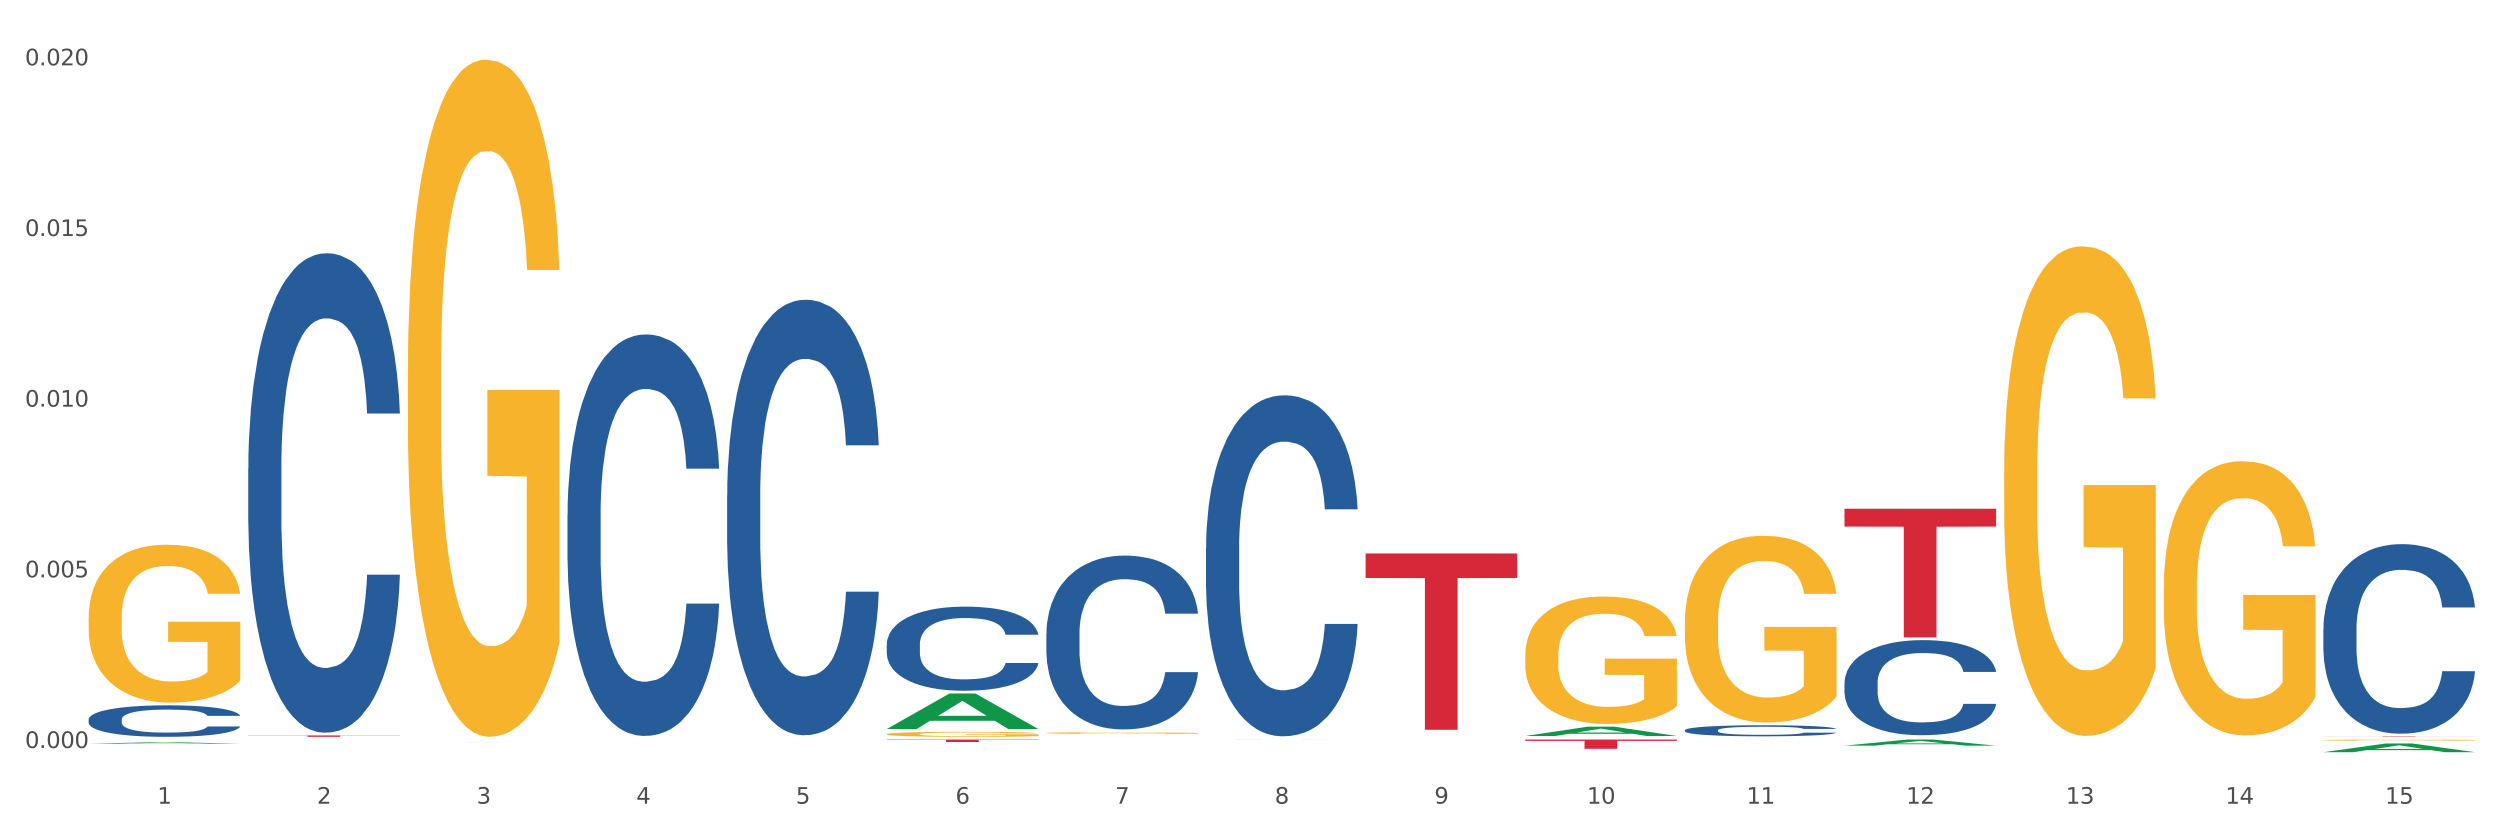 <?xml version="1.0" encoding="utf-8" standalone="no"?>
<!DOCTYPE svg PUBLIC "-//W3C//DTD SVG 1.1//EN"
  "http://www.w3.org/Graphics/SVG/1.1/DTD/svg11.dtd">
<svg xmlns:xlink="http://www.w3.org/1999/xlink" width="1080pt" height="360pt" viewBox="0 0 1080 360" xmlns="http://www.w3.org/2000/svg" version="1.1">
 <rect x="0" y="0" width="1080" height="360" fill="#333333" stroke="none"/>
 <defs>
  <style type="text/css">*{stroke-linejoin: round; stroke-linecap: butt}</style>
 </defs>
 <g id="figure_1">
  <g id="patch_1">
   <path d="M 0 360 
L 1080 360 
L 1080 0 
L 0 0 
z
" style="fill: #ffffff; stroke: #ffffff; stroke-linejoin: miter"/>
  </g>
  <g id="axes_1">
   <g id="matplotlib.axis_1">
    <g id="xtick_1">
     <g id="text_1">
      <!-- 1 -->
      <g style="fill: #4d4d4d" transform="translate(67.984 347.204) scale(0.096 -0.096)">
       <defs>
        <path id="DejaVuSans-31" d="M 794 531 
L 1825 531 
L 1825 4091 
L 703 3866 
L 703 4441 
L 1819 4666 
L 2450 4666 
L 2450 531 
L 3481 531 
L 3481 0 
L 794 0 
L 794 531 
z
" transform="scale(0.016)"/>
       </defs>
       <use xlink:href="#DejaVuSans-31"/>
      </g>
     </g>
    </g>
    <g id="xtick_2">
     <g id="text_2">
      <!-- 2 -->
      <g style="fill: #4d4d4d" transform="translate(136.942 347.204) scale(0.096 -0.096)">
       <defs>
        <path id="DejaVuSans-32" d="M 1228 531 
L 3431 531 
L 3431 0 
L 469 0 
L 469 531 
Q 828 903 1448 1529 
Q 2069 2156 2228 2338 
Q 2531 2678 2651 2914 
Q 2772 3150 2772 3378 
Q 2772 3750 2511 3984 
Q 2250 4219 1831 4219 
Q 1534 4219 1204 4116 
Q 875 4013 500 3803 
L 500 4441 
Q 881 4594 1212 4672 
Q 1544 4750 1819 4750 
Q 2544 4750 2975 4387 
Q 3406 4025 3406 3419 
Q 3406 3131 3298 2873 
Q 3191 2616 2906 2266 
Q 2828 2175 2409 1742 
Q 1991 1309 1228 531 
z
" transform="scale(0.016)"/>
       </defs>
       <use xlink:href="#DejaVuSans-32"/>
      </g>
     </g>
    </g>
    <g id="xtick_3">
     <g id="text_3">
      <!-- 3 -->
      <g style="fill: #4d4d4d" transform="translate(205.899 347.204) scale(0.096 -0.096)">
       <defs>
        <path id="DejaVuSans-33" d="M 2597 2516 
Q 3050 2419 3304 2112 
Q 3559 1806 3559 1356 
Q 3559 666 3084 287 
Q 2609 -91 1734 -91 
Q 1441 -91 1130 -33 
Q 819 25 488 141 
L 488 750 
Q 750 597 1062 519 
Q 1375 441 1716 441 
Q 2309 441 2620 675 
Q 2931 909 2931 1356 
Q 2931 1769 2642 2001 
Q 2353 2234 1838 2234 
L 1294 2234 
L 1294 2753 
L 1863 2753 
Q 2328 2753 2575 2939 
Q 2822 3125 2822 3475 
Q 2822 3834 2567 4026 
Q 2313 4219 1838 4219 
Q 1578 4219 1281 4162 
Q 984 4106 628 3988 
L 628 4550 
Q 988 4650 1302 4700 
Q 1616 4750 1894 4750 
Q 2613 4750 3031 4423 
Q 3450 4097 3450 3541 
Q 3450 3153 3228 2886 
Q 3006 2619 2597 2516 
z
" transform="scale(0.016)"/>
       </defs>
       <use xlink:href="#DejaVuSans-33"/>
      </g>
     </g>
    </g>
    <g id="xtick_4">
     <g id="text_4">
      <!-- 4 -->
      <g style="fill: #4d4d4d" transform="translate(274.857 347.204) scale(0.096 -0.096)">
       <defs>
        <path id="DejaVuSans-34" d="M 2419 4116 
L 825 1625 
L 2419 1625 
L 2419 4116 
z
M 2253 4666 
L 3047 4666 
L 3047 1625 
L 3713 1625 
L 3713 1100 
L 3047 1100 
L 3047 0 
L 2419 0 
L 2419 1100 
L 313 1100 
L 313 1709 
L 2253 4666 
z
" transform="scale(0.016)"/>
       </defs>
       <use xlink:href="#DejaVuSans-34"/>
      </g>
     </g>
    </g>
    <g id="xtick_5">
     <g id="text_5">
      <!-- 5 -->
      <g style="fill: #4d4d4d" transform="translate(343.815 347.204) scale(0.096 -0.096)">
       <defs>
        <path id="DejaVuSans-35" d="M 691 4666 
L 3169 4666 
L 3169 4134 
L 1269 4134 
L 1269 2991 
Q 1406 3038 1543 3061 
Q 1681 3084 1819 3084 
Q 2600 3084 3056 2656 
Q 3513 2228 3513 1497 
Q 3513 744 3044 326 
Q 2575 -91 1722 -91 
Q 1428 -91 1123 -41 
Q 819 9 494 109 
L 494 744 
Q 775 591 1075 516 
Q 1375 441 1709 441 
Q 2250 441 2565 725 
Q 2881 1009 2881 1497 
Q 2881 1984 2565 2268 
Q 2250 2553 1709 2553 
Q 1456 2553 1204 2497 
Q 953 2441 691 2322 
L 691 4666 
z
" transform="scale(0.016)"/>
       </defs>
       <use xlink:href="#DejaVuSans-35"/>
      </g>
     </g>
    </g>
    <g id="xtick_6">
     <g id="text_6">
      <!-- 6 -->
      <g style="fill: #4d4d4d" transform="translate(412.772 347.204) scale(0.096 -0.096)">
       <defs>
        <path id="DejaVuSans-36" d="M 2113 2584 
Q 1688 2584 1439 2293 
Q 1191 2003 1191 1497 
Q 1191 994 1439 701 
Q 1688 409 2113 409 
Q 2538 409 2786 701 
Q 3034 994 3034 1497 
Q 3034 2003 2786 2293 
Q 2538 2584 2113 2584 
z
M 3366 4563 
L 3366 3988 
Q 3128 4100 2886 4159 
Q 2644 4219 2406 4219 
Q 1781 4219 1451 3797 
Q 1122 3375 1075 2522 
Q 1259 2794 1537 2939 
Q 1816 3084 2150 3084 
Q 2853 3084 3261 2657 
Q 3669 2231 3669 1497 
Q 3669 778 3244 343 
Q 2819 -91 2113 -91 
Q 1303 -91 875 529 
Q 447 1150 447 2328 
Q 447 3434 972 4092 
Q 1497 4750 2381 4750 
Q 2619 4750 2861 4703 
Q 3103 4656 3366 4563 
z
" transform="scale(0.016)"/>
       </defs>
       <use xlink:href="#DejaVuSans-36"/>
      </g>
     </g>
    </g>
    <g id="xtick_7">
     <g id="text_7">
      <!-- 7 -->
      <g style="fill: #4d4d4d" transform="translate(481.73 347.204) scale(0.096 -0.096)">
       <defs>
        <path id="DejaVuSans-37" d="M 525 4666 
L 3525 4666 
L 3525 4397 
L 1831 0 
L 1172 0 
L 2766 4134 
L 525 4134 
L 525 4666 
z
" transform="scale(0.016)"/>
       </defs>
       <use xlink:href="#DejaVuSans-37"/>
      </g>
     </g>
    </g>
    <g id="xtick_8">
     <g id="text_8">
      <!-- 8 -->
      <g style="fill: #4d4d4d" transform="translate(550.688 347.204) scale(0.096 -0.096)">
       <defs>
        <path id="DejaVuSans-38" d="M 2034 2216 
Q 1584 2216 1326 1975 
Q 1069 1734 1069 1313 
Q 1069 891 1326 650 
Q 1584 409 2034 409 
Q 2484 409 2743 651 
Q 3003 894 3003 1313 
Q 3003 1734 2745 1975 
Q 2488 2216 2034 2216 
z
M 1403 2484 
Q 997 2584 770 2862 
Q 544 3141 544 3541 
Q 544 4100 942 4425 
Q 1341 4750 2034 4750 
Q 2731 4750 3128 4425 
Q 3525 4100 3525 3541 
Q 3525 3141 3298 2862 
Q 3072 2584 2669 2484 
Q 3125 2378 3379 2068 
Q 3634 1759 3634 1313 
Q 3634 634 3220 271 
Q 2806 -91 2034 -91 
Q 1263 -91 848 271 
Q 434 634 434 1313 
Q 434 1759 690 2068 
Q 947 2378 1403 2484 
z
M 1172 3481 
Q 1172 3119 1398 2916 
Q 1625 2713 2034 2713 
Q 2441 2713 2670 2916 
Q 2900 3119 2900 3481 
Q 2900 3844 2670 4047 
Q 2441 4250 2034 4250 
Q 1625 4250 1398 4047 
Q 1172 3844 1172 3481 
z
" transform="scale(0.016)"/>
       </defs>
       <use xlink:href="#DejaVuSans-38"/>
      </g>
     </g>
    </g>
    <g id="xtick_9">
     <g id="text_9">
      <!-- 9 -->
      <g style="fill: #4d4d4d" transform="translate(619.645 347.204) scale(0.096 -0.096)">
       <defs>
        <path id="DejaVuSans-39" d="M 703 97 
L 703 672 
Q 941 559 1184 500 
Q 1428 441 1663 441 
Q 2288 441 2617 861 
Q 2947 1281 2994 2138 
Q 2813 1869 2534 1725 
Q 2256 1581 1919 1581 
Q 1219 1581 811 2004 
Q 403 2428 403 3163 
Q 403 3881 828 4315 
Q 1253 4750 1959 4750 
Q 2769 4750 3195 4129 
Q 3622 3509 3622 2328 
Q 3622 1225 3098 567 
Q 2575 -91 1691 -91 
Q 1453 -91 1209 -44 
Q 966 3 703 97 
z
M 1959 2075 
Q 2384 2075 2632 2365 
Q 2881 2656 2881 3163 
Q 2881 3666 2632 3958 
Q 2384 4250 1959 4250 
Q 1534 4250 1286 3958 
Q 1038 3666 1038 3163 
Q 1038 2656 1286 2365 
Q 1534 2075 1959 2075 
z
" transform="scale(0.016)"/>
       </defs>
       <use xlink:href="#DejaVuSans-39"/>
      </g>
     </g>
    </g>
    <g id="xtick_10">
     <g id="text_10">
      <!-- 10 -->
      <g style="fill: #4d4d4d" transform="translate(685.549 347.204) scale(0.096 -0.096)">
       <defs>
        <path id="DejaVuSans-30" d="M 2034 4250 
Q 1547 4250 1301 3770 
Q 1056 3291 1056 2328 
Q 1056 1369 1301 889 
Q 1547 409 2034 409 
Q 2525 409 2770 889 
Q 3016 1369 3016 2328 
Q 3016 3291 2770 3770 
Q 2525 4250 2034 4250 
z
M 2034 4750 
Q 2819 4750 3233 4129 
Q 3647 3509 3647 2328 
Q 3647 1150 3233 529 
Q 2819 -91 2034 -91 
Q 1250 -91 836 529 
Q 422 1150 422 2328 
Q 422 3509 836 4129 
Q 1250 4750 2034 4750 
z
" transform="scale(0.016)"/>
       </defs>
       <use xlink:href="#DejaVuSans-31"/>
       <use xlink:href="#DejaVuSans-30" transform="translate(63.623 0)"/>
      </g>
     </g>
    </g>
    <g id="xtick_11">
     <g id="text_11">
      <!-- 11 -->
      <g style="fill: #4d4d4d" transform="translate(754.506 347.204) scale(0.096 -0.096)">
       <use xlink:href="#DejaVuSans-31"/>
       <use xlink:href="#DejaVuSans-31" transform="translate(63.623 0)"/>
      </g>
     </g>
    </g>
    <g id="xtick_12">
     <g id="text_12">
      <!-- 12 -->
      <g style="fill: #4d4d4d" transform="translate(823.464 347.204) scale(0.096 -0.096)">
       <use xlink:href="#DejaVuSans-31"/>
       <use xlink:href="#DejaVuSans-32" transform="translate(63.623 0)"/>
      </g>
     </g>
    </g>
    <g id="xtick_13">
     <g id="text_13">
      <!-- 13 -->
      <g style="fill: #4d4d4d" transform="translate(892.422 347.204) scale(0.096 -0.096)">
       <use xlink:href="#DejaVuSans-31"/>
       <use xlink:href="#DejaVuSans-33" transform="translate(63.623 0)"/>
      </g>
     </g>
    </g>
    <g id="xtick_14">
     <g id="text_14">
      <!-- 14 -->
      <g style="fill: #4d4d4d" transform="translate(961.379 347.204) scale(0.096 -0.096)">
       <use xlink:href="#DejaVuSans-31"/>
       <use xlink:href="#DejaVuSans-34" transform="translate(63.623 0)"/>
      </g>
     </g>
    </g>
    <g id="xtick_15">
     <g id="text_15">
      <!-- 15 -->
      <g style="fill: #4d4d4d" transform="translate(1030.337 347.204) scale(0.096 -0.096)">
       <use xlink:href="#DejaVuSans-31"/>
       <use xlink:href="#DejaVuSans-35" transform="translate(63.623 0)"/>
      </g>
     </g>
    </g>
    <g id="xtick_16"/>
    <g id="xtick_17"/>
    <g id="xtick_18"/>
    <g id="xtick_19"/>
    <g id="xtick_20"/>
    <g id="xtick_21"/>
    <g id="xtick_22"/>
    <g id="xtick_23"/>
    <g id="xtick_24"/>
    <g id="xtick_25"/>
    <g id="xtick_26"/>
    <g id="xtick_27"/>
    <g id="xtick_28"/>
    <g id="xtick_29"/>
   </g>
   <g id="matplotlib.axis_2">
    <g id="ytick_1">
     <g id="text_16">
      <!-- 0.000 -->
      <g style="fill: #4d4d4d" transform="translate(10.8 323.135) scale(0.096 -0.096)">
       <defs>
        <path id="DejaVuSans-2e" d="M 684 794 
L 1344 794 
L 1344 0 
L 684 0 
L 684 794 
z
" transform="scale(0.016)"/>
       </defs>
       <use xlink:href="#DejaVuSans-30"/>
       <use xlink:href="#DejaVuSans-2e" transform="translate(63.623 0)"/>
       <use xlink:href="#DejaVuSans-30" transform="translate(95.41 0)"/>
       <use xlink:href="#DejaVuSans-30" transform="translate(159.033 0)"/>
       <use xlink:href="#DejaVuSans-30" transform="translate(222.656 0)"/>
      </g>
     </g>
    </g>
    <g id="ytick_2">
     <g id="text_17">
      <!-- 0.005 -->
      <g style="fill: #4d4d4d" transform="translate(10.8 249.406) scale(0.096 -0.096)">
       <use xlink:href="#DejaVuSans-30"/>
       <use xlink:href="#DejaVuSans-2e" transform="translate(63.623 0)"/>
       <use xlink:href="#DejaVuSans-30" transform="translate(95.41 0)"/>
       <use xlink:href="#DejaVuSans-30" transform="translate(159.033 0)"/>
       <use xlink:href="#DejaVuSans-35" transform="translate(222.656 0)"/>
      </g>
     </g>
    </g>
    <g id="ytick_3">
     <g id="text_18">
      <!-- 0.010 -->
      <g style="fill: #4d4d4d" transform="translate(10.8 175.678) scale(0.096 -0.096)">
       <use xlink:href="#DejaVuSans-30"/>
       <use xlink:href="#DejaVuSans-2e" transform="translate(63.623 0)"/>
       <use xlink:href="#DejaVuSans-30" transform="translate(95.41 0)"/>
       <use xlink:href="#DejaVuSans-31" transform="translate(159.033 0)"/>
       <use xlink:href="#DejaVuSans-30" transform="translate(222.656 0)"/>
      </g>
     </g>
    </g>
    <g id="ytick_4">
     <g id="text_19">
      <!-- 0.015 -->
      <g style="fill: #4d4d4d" transform="translate(10.8 101.95) scale(0.096 -0.096)">
       <use xlink:href="#DejaVuSans-30"/>
       <use xlink:href="#DejaVuSans-2e" transform="translate(63.623 0)"/>
       <use xlink:href="#DejaVuSans-30" transform="translate(95.41 0)"/>
       <use xlink:href="#DejaVuSans-31" transform="translate(159.033 0)"/>
       <use xlink:href="#DejaVuSans-35" transform="translate(222.656 0)"/>
      </g>
     </g>
    </g>
    <g id="ytick_5">
     <g id="text_20">
      <!-- 0.020 -->
      <g style="fill: #4d4d4d" transform="translate(10.8 28.221) scale(0.096 -0.096)">
       <use xlink:href="#DejaVuSans-30"/>
       <use xlink:href="#DejaVuSans-2e" transform="translate(63.623 0)"/>
       <use xlink:href="#DejaVuSans-30" transform="translate(95.41 0)"/>
       <use xlink:href="#DejaVuSans-32" transform="translate(159.033 0)"/>
       <use xlink:href="#DejaVuSans-30" transform="translate(222.656 0)"/>
      </g>
     </g>
    </g>
    <g id="ytick_6"/>
    <g id="ytick_7"/>
    <g id="ytick_8"/>
    <g id="ytick_9"/>
   </g>
   <g id="PolyCollection_1">
    <path d="M 38.283 321.289 
L 38.351 321.289 
L 65.365 320.653 
L 76.576 320.653 
L 103.793 321.29 
L 90.826 321.29 
L 84.95 321.142 
L 57.058 321.142 
L 56.855 321.144 
L 51.182 321.29 
L 38.283 321.29 
L 38.283 321.289 
L 60.57 321.053 
L 81.438 321.053 
L 71.105 320.789 
L 70.97 320.787 
L 70.835 320.789 
L 60.502 321.053 
L 60.57 321.053 
L 38.283 321.289 
z
" clip-path="url(#p20009894f0)" style="fill: #109648"/>
    <path d="M 1003.69 319.723 
L 1003.768 319.723 
L 1003.768 319.706 
L 1003.922 319.691 
L 1004.696 319.656 
L 1005.856 319.628 
L 1006.707 319.612 
L 1007.557 319.6 
L 1008.563 319.587 
L 1009.8 319.574 
L 1012.043 319.555 
L 1013.435 319.545 
L 1015.137 319.535 
L 1018.231 319.52 
L 1020.474 319.512 
L 1022.794 319.505 
L 1026.584 319.496 
L 1029.059 319.492 
L 1031.688 319.49 
L 1034.86 319.488 
L 1037.257 319.487 
L 1042.517 319.489 
L 1047.002 319.493 
L 1049.168 319.496 
L 1051.952 319.502 
L 1053.422 319.505 
L 1055.82 319.513 
L 1058.295 319.523 
L 1059.996 319.531 
L 1062.548 319.547 
L 1064.482 319.563 
L 1066.261 319.582 
L 1067.189 319.596 
L 1067.885 319.608 
L 1068.504 319.623 
L 1069.123 319.646 
L 1055.201 319.646 
L 1054.659 319.629 
L 1053.809 319.614 
L 1052.571 319.599 
L 1051.488 319.59 
L 1049.632 319.578 
L 1047.931 319.571 
L 1046.152 319.565 
L 1043.986 319.56 
L 1042.285 319.558 
L 1039.887 319.556 
L 1035.169 319.557 
L 1031.998 319.56 
L 1029.832 319.565 
L 1028.44 319.569 
L 1027.203 319.574 
L 1025.81 319.581 
L 1024.186 319.59 
L 1023.026 319.599 
L 1021.866 319.61 
L 1020.938 319.622 
L 1020.087 319.635 
L 1019.391 319.649 
L 1018.85 319.663 
L 1018.385 319.681 
L 1017.999 319.71 
L 1017.999 319.774 
L 1018.153 319.788 
L 1018.54 319.807 
L 1019.004 319.822 
L 1019.778 319.839 
L 1020.474 319.851 
L 1021.789 319.868 
L 1023.258 319.881 
L 1024.418 319.89 
L 1025.578 319.898 
L 1027.589 319.908 
L 1029.832 319.916 
L 1031.766 319.922 
L 1034.396 319.926 
L 1036.174 319.928 
L 1037.721 319.929 
L 1041.511 319.929 
L 1044.218 319.928 
L 1047.235 319.924 
L 1049.555 319.92 
L 1051.488 319.915 
L 1053.654 319.907 
L 1055.046 319.899 
L 1055.046 319.801 
L 1038.031 319.801 
L 1038.031 319.736 
L 1069.2 319.736 
L 1069.2 319.926 
L 1067.885 319.936 
L 1066.416 319.945 
L 1064.869 319.953 
L 1062.548 319.963 
L 1059.764 319.972 
L 1057.289 319.978 
L 1054.659 319.984 
L 1051.566 319.989 
L 1047.544 319.994 
L 1045.069 319.996 
L 1041.975 319.997 
L 1038.34 319.997 
L 1035.169 319.997 
L 1032.075 319.994 
L 1028.827 319.99 
L 1025.656 319.984 
L 1023.258 319.978 
L 1020.86 319.97 
L 1018.308 319.961 
L 1016.297 319.951 
L 1014.75 319.943 
L 1013.049 319.932 
L 1011.193 319.918 
L 1009.8 319.906 
L 1008.563 319.893 
L 1007.248 319.876 
L 1006.32 319.861 
L 1005.392 319.843 
L 1004.85 319.83 
L 1004.232 319.809 
L 1003.768 319.779 
L 1003.69 319.723 
z
" clip-path="url(#p20009894f0)" style="fill: #f7b32b"/>
    <path d="M 107.241 317.707 
L 172.75 317.707 
L 172.75 317.791 
L 146.981 317.792 
L 146.981 318.312 
L 132.855 318.312 
L 132.855 317.792 
L 107.241 317.791 
L 107.241 317.708 
L 107.241 317.707 
z
" clip-path="url(#p20009894f0)" style="fill: #d62839"/>
    <path d="M 176.198 320.569 
L 241.708 320.569 
L 241.708 320.572 
L 215.939 320.572 
L 215.939 320.588 
L 201.812 320.588 
L 201.812 320.572 
L 176.198 320.572 
L 176.198 320.569 
L 176.198 320.569 
z
" clip-path="url(#p20009894f0)" style="fill: #d62839"/>
    <path d="M 383.071 319.487 
L 448.581 319.487 
L 448.581 319.637 
L 422.812 319.638 
L 422.812 320.562 
L 408.685 320.562 
L 408.685 319.638 
L 383.071 319.637 
L 383.071 319.488 
L 383.071 319.487 
z
" clip-path="url(#p20009894f0)" style="fill: #d62839"/>
    <path d="M 452.029 318.192 
L 517.539 318.192 
L 517.539 318.193 
L 491.769 318.193 
L 491.769 318.2 
L 477.643 318.2 
L 477.643 318.193 
L 452.029 318.193 
L 452.029 318.192 
L 452.029 318.192 
z
" clip-path="url(#p20009894f0)" style="fill: #d62839"/>
    <path d="M 589.944 239.091 
L 655.454 239.091 
L 655.454 249.678 
L 629.685 249.749 
L 629.685 315.276 
L 615.558 315.276 
L 615.558 249.749 
L 589.944 249.678 
L 589.944 239.162 
L 589.944 239.091 
z
" clip-path="url(#p20009894f0)" style="fill: #d62839"/>
    <path d="M 796.817 219.763 
L 862.327 219.763 
L 862.327 227.489 
L 836.558 227.541 
L 836.558 275.356 
L 822.431 275.356 
L 822.431 227.541 
L 796.817 227.489 
L 796.817 219.815 
L 796.817 219.763 
z
" clip-path="url(#p20009894f0)" style="fill: #d62839"/>
    <path d="M 1003.69 318.135 
L 1069.2 318.135 
L 1069.2 318.16 
L 1043.431 318.16 
L 1043.431 318.312 
L 1029.304 318.312 
L 1029.304 318.16 
L 1003.69 318.16 
L 1003.69 318.135 
L 1003.69 318.135 
z
" clip-path="url(#p20009894f0)" style="fill: #d62839"/>
    <path d="M 38.283 266.841 
L 38.36 266.779 
L 38.36 264.536 
L 38.515 262.605 
L 39.288 257.933 
L 40.449 254.071 
L 41.299 252.016 
L 42.15 250.334 
L 43.156 248.652 
L 44.393 246.908 
L 46.636 244.354 
L 48.028 243.046 
L 49.73 241.675 
L 52.824 239.682 
L 55.066 238.561 
L 57.387 237.626 
L 61.177 236.505 
L 63.652 236.007 
L 66.281 235.633 
L 69.452 235.384 
L 71.85 235.321 
L 77.109 235.508 
L 81.595 236.069 
L 83.761 236.505 
L 86.545 237.252 
L 88.015 237.751 
L 90.412 238.747 
L 92.887 240.056 
L 94.589 241.177 
L 97.141 243.295 
L 99.075 245.413 
L 100.854 248.029 
L 101.782 249.835 
L 102.478 251.517 
L 103.097 253.448 
L 103.715 256.501 
L 89.794 256.501 
L 89.252 254.32 
L 88.401 252.265 
L 87.164 250.271 
L 86.081 249.026 
L 84.225 247.468 
L 82.523 246.472 
L 80.744 245.724 
L 78.579 245.101 
L 76.877 244.79 
L 74.48 244.541 
L 69.762 244.603 
L 66.591 245.101 
L 64.425 245.724 
L 63.033 246.285 
L 61.795 246.908 
L 60.403 247.78 
L 58.779 249.088 
L 57.619 250.271 
L 56.459 251.766 
L 55.531 253.261 
L 54.68 255.006 
L 53.984 256.874 
L 53.442 258.805 
L 52.978 261.172 
L 52.592 265.097 
L 52.592 273.631 
L 52.746 275.562 
L 53.133 278.116 
L 53.597 280.047 
L 54.37 282.352 
L 55.066 283.909 
L 56.381 286.151 
L 57.851 288.02 
L 59.011 289.204 
L 60.171 290.2 
L 62.182 291.571 
L 64.425 292.692 
L 66.359 293.377 
L 68.988 294 
L 70.767 294.249 
L 72.314 294.374 
L 76.104 294.374 
L 78.811 294.187 
L 81.827 293.751 
L 84.148 293.19 
L 86.081 292.505 
L 88.247 291.384 
L 89.639 290.325 
L 89.639 277.306 
L 72.623 277.244 
L 72.623 268.585 
L 103.793 268.585 
L 103.793 294 
L 102.478 295.308 
L 101.008 296.492 
L 99.462 297.551 
L 97.141 298.859 
L 94.357 300.105 
L 91.882 300.977 
L 89.252 301.724 
L 86.159 302.409 
L 82.137 303.032 
L 79.662 303.281 
L 76.568 303.468 
L 72.933 303.531 
L 69.762 303.406 
L 66.668 303.095 
L 63.42 302.534 
L 60.248 301.724 
L 57.851 300.914 
L 55.453 299.918 
L 52.901 298.61 
L 50.89 297.364 
L 49.343 296.243 
L 47.642 294.81 
L 45.785 292.941 
L 44.393 291.259 
L 43.156 289.515 
L 41.841 287.273 
L 40.913 285.341 
L 39.985 282.912 
L 39.443 281.106 
L 38.824 278.303 
L 38.36 274.378 
L 38.283 266.841 
z
" clip-path="url(#p20009894f0)" style="fill: #f7b32b"/>
    <path d="M 1003.69 271.858 
L 1003.768 271.784 
L 1003.768 269.689 
L 1004 266.847 
L 1004.852 261.611 
L 1005.936 257.647 
L 1007.794 253.01 
L 1008.801 251.065 
L 1010.117 248.896 
L 1012.828 245.381 
L 1015.925 242.389 
L 1018.093 240.744 
L 1019.719 239.696 
L 1023.359 237.826 
L 1025.449 237.004 
L 1027.618 236.331 
L 1029.476 235.882 
L 1032.573 235.358 
L 1035.051 235.134 
L 1037.916 235.059 
L 1040.317 235.134 
L 1043.492 235.433 
L 1048.138 236.331 
L 1049.919 236.854 
L 1052.319 237.752 
L 1054.797 238.948 
L 1056.81 240.145 
L 1059.133 241.865 
L 1061.534 244.109 
L 1063.857 246.952 
L 1065.483 249.569 
L 1066.8 252.337 
L 1067.961 255.703 
L 1068.813 259.368 
L 1069.2 262.434 
L 1055.029 262.434 
L 1054.642 259.667 
L 1053.868 256.675 
L 1053.094 254.655 
L 1052.242 253.01 
L 1050.925 251.14 
L 1049.764 249.943 
L 1047.828 248.522 
L 1046.047 247.625 
L 1044.576 247.101 
L 1042.795 246.652 
L 1039 246.204 
L 1036.29 246.204 
L 1034.587 246.353 
L 1032.496 246.727 
L 1030.715 247.251 
L 1028.624 248.148 
L 1026.998 249.121 
L 1025.372 250.392 
L 1024.443 251.29 
L 1023.049 252.935 
L 1022.12 254.281 
L 1020.881 256.6 
L 1020.184 258.246 
L 1018.945 262.509 
L 1018.403 265.65 
L 1018.171 267.819 
L 1018.016 270.213 
L 1018.016 281.881 
L 1018.48 287.117 
L 1018.867 289.36 
L 1019.487 291.904 
L 1020.648 295.195 
L 1022.352 298.411 
L 1024.133 300.729 
L 1025.604 302.15 
L 1026.998 303.198 
L 1028.392 304.02 
L 1030.095 304.768 
L 1031.489 305.217 
L 1033.58 305.666 
L 1036.058 305.89 
L 1037.994 305.89 
L 1041.943 305.516 
L 1043.724 305.142 
L 1045.428 304.619 
L 1047.286 303.796 
L 1048.757 302.898 
L 1049.609 302.225 
L 1051.003 300.804 
L 1052.087 299.308 
L 1053.016 297.588 
L 1053.636 296.092 
L 1054.333 293.848 
L 1054.875 291.305 
L 1055.029 289.959 
L 1069.2 289.959 
L 1068.89 292.651 
L 1068.348 295.269 
L 1067.264 298.785 
L 1066.412 300.804 
L 1065.096 303.272 
L 1063.702 305.367 
L 1061.766 307.685 
L 1059.985 309.406 
L 1058.127 310.902 
L 1056.114 312.248 
L 1052.474 314.118 
L 1051.158 314.641 
L 1048.37 315.539 
L 1046.202 316.062 
L 1043.027 316.586 
L 1039.775 316.885 
L 1036.368 316.96 
L 1033.348 316.81 
L 1030.018 316.362 
L 1027.927 315.913 
L 1025.604 315.24 
L 1022.894 314.193 
L 1020.339 312.921 
L 1017.938 311.425 
L 1015.693 309.705 
L 1013.602 307.76 
L 1010.892 304.544 
L 1008.878 301.403 
L 1007.407 298.486 
L 1006.4 296.017 
L 1005.394 292.876 
L 1004.852 290.707 
L 1004 285.471 
L 1003.69 280.609 
L 1003.69 271.858 
z
" clip-path="url(#p20009894f0)" style="fill: #255c99"/>
    <path d="M 796.817 294.991 
L 796.895 294.954 
L 796.895 293.903 
L 797.127 292.477 
L 797.979 289.851 
L 799.063 287.862 
L 800.921 285.536 
L 801.928 284.56 
L 803.244 283.472 
L 805.955 281.709 
L 809.052 280.208 
L 811.22 279.382 
L 812.846 278.857 
L 816.486 277.919 
L 818.576 277.506 
L 820.745 277.169 
L 822.603 276.944 
L 825.7 276.681 
L 828.178 276.568 
L 831.043 276.531 
L 833.444 276.568 
L 836.619 276.719 
L 841.265 277.169 
L 843.046 277.431 
L 845.446 277.882 
L 847.924 278.482 
L 849.937 279.082 
L 852.261 279.945 
L 854.661 281.071 
L 856.984 282.497 
L 858.61 283.81 
L 859.927 285.198 
L 861.088 286.887 
L 861.94 288.725 
L 862.327 290.263 
L 848.156 290.263 
L 847.769 288.875 
L 846.995 287.374 
L 846.221 286.361 
L 845.369 285.536 
L 844.052 284.598 
L 842.891 283.998 
L 840.955 283.285 
L 839.174 282.834 
L 837.703 282.572 
L 835.922 282.347 
L 832.127 282.121 
L 829.417 282.121 
L 827.714 282.197 
L 825.623 282.384 
L 823.842 282.647 
L 821.751 283.097 
L 820.125 283.585 
L 818.499 284.223 
L 817.57 284.673 
L 816.176 285.498 
L 815.247 286.174 
L 814.008 287.337 
L 813.311 288.162 
L 812.072 290.301 
L 811.53 291.877 
L 811.298 292.965 
L 811.143 294.166 
L 811.143 300.019 
L 811.607 302.645 
L 811.994 303.771 
L 812.614 305.047 
L 813.775 306.697 
L 815.479 308.311 
L 817.26 309.474 
L 818.731 310.187 
L 820.125 310.712 
L 821.519 311.125 
L 823.222 311.5 
L 824.616 311.725 
L 826.707 311.95 
L 829.185 312.063 
L 831.121 312.063 
L 835.07 311.875 
L 836.851 311.688 
L 838.555 311.425 
L 840.413 311.012 
L 841.884 310.562 
L 842.736 310.224 
L 844.13 309.512 
L 845.214 308.761 
L 846.143 307.898 
L 846.763 307.148 
L 847.46 306.022 
L 848.002 304.746 
L 848.156 304.071 
L 862.327 304.071 
L 862.017 305.422 
L 861.475 306.735 
L 860.391 308.498 
L 859.539 309.512 
L 858.223 310.75 
L 856.829 311.8 
L 854.893 312.963 
L 853.112 313.826 
L 851.254 314.577 
L 849.241 315.252 
L 845.601 316.19 
L 844.285 316.453 
L 841.497 316.903 
L 839.329 317.166 
L 836.154 317.428 
L 832.902 317.578 
L 829.495 317.616 
L 826.475 317.541 
L 823.145 317.316 
L 821.054 317.091 
L 818.731 316.753 
L 816.021 316.228 
L 813.466 315.59 
L 811.065 314.839 
L 808.82 313.976 
L 806.729 313.001 
L 804.019 311.388 
L 802.005 309.812 
L 800.534 308.348 
L 799.527 307.11 
L 798.521 305.534 
L 797.979 304.446 
L 797.127 301.82 
L 796.817 299.381 
L 796.817 294.991 
z
" clip-path="url(#p20009894f0)" style="fill: #255c99"/>
    <path d="M 727.86 315.454 
L 727.937 315.45 
L 727.937 315.327 
L 728.169 315.161 
L 729.021 314.855 
L 730.105 314.624 
L 731.964 314.353 
L 732.97 314.239 
L 734.287 314.112 
L 736.997 313.907 
L 740.094 313.732 
L 742.262 313.636 
L 743.889 313.575 
L 747.528 313.466 
L 749.619 313.418 
L 751.787 313.378 
L 753.645 313.352 
L 756.743 313.321 
L 759.221 313.308 
L 762.086 313.304 
L 764.486 313.308 
L 767.661 313.326 
L 772.307 313.378 
L 774.088 313.409 
L 776.489 313.461 
L 778.967 313.531 
L 780.98 313.601 
L 783.303 313.702 
L 785.703 313.833 
L 788.026 313.999 
L 789.652 314.152 
L 790.969 314.313 
L 792.13 314.51 
L 792.982 314.724 
L 793.369 314.903 
L 779.199 314.903 
L 778.812 314.742 
L 778.037 314.567 
L 777.263 314.449 
L 776.411 314.353 
L 775.095 314.244 
L 773.933 314.174 
L 771.997 314.091 
L 770.216 314.038 
L 768.745 314.008 
L 766.964 313.981 
L 763.17 313.955 
L 760.46 313.955 
L 758.756 313.964 
L 756.665 313.986 
L 754.884 314.016 
L 752.794 314.069 
L 751.167 314.126 
L 749.541 314.2 
L 748.612 314.252 
L 747.218 314.348 
L 746.289 314.427 
L 745.05 314.563 
L 744.353 314.659 
L 743.114 314.908 
L 742.572 315.091 
L 742.34 315.218 
L 742.185 315.358 
L 742.185 316.04 
L 742.65 316.346 
L 743.037 316.477 
L 743.656 316.625 
L 744.818 316.818 
L 746.521 317.006 
L 748.302 317.141 
L 749.774 317.224 
L 751.167 317.285 
L 752.561 317.333 
L 754.265 317.377 
L 755.659 317.403 
L 757.749 317.43 
L 760.227 317.443 
L 762.163 317.443 
L 766.112 317.421 
L 767.893 317.399 
L 769.597 317.368 
L 771.455 317.32 
L 772.927 317.268 
L 773.778 317.229 
L 775.172 317.145 
L 776.256 317.058 
L 777.186 316.958 
L 777.805 316.87 
L 778.502 316.739 
L 779.044 316.59 
L 779.199 316.512 
L 793.369 316.512 
L 793.06 316.669 
L 792.518 316.822 
L 791.433 317.027 
L 790.582 317.145 
L 789.265 317.29 
L 787.871 317.412 
L 785.936 317.548 
L 784.155 317.648 
L 782.296 317.735 
L 780.283 317.814 
L 776.643 317.923 
L 775.327 317.954 
L 772.539 318.006 
L 770.371 318.037 
L 767.196 318.068 
L 763.944 318.085 
L 760.537 318.089 
L 757.517 318.081 
L 754.187 318.055 
L 752.097 318.028 
L 749.774 317.989 
L 747.063 317.928 
L 744.508 317.853 
L 742.108 317.766 
L 739.862 317.666 
L 737.771 317.552 
L 735.061 317.364 
L 733.048 317.18 
L 731.576 317.01 
L 730.57 316.866 
L 729.563 316.682 
L 729.021 316.555 
L 728.169 316.25 
L 727.86 315.965 
L 727.86 315.454 
z
" clip-path="url(#p20009894f0)" style="fill: #255c99"/>
    <path d="M 520.987 236.97 
L 521.064 236.836 
L 521.064 233.069 
L 521.296 227.956 
L 522.148 218.539 
L 523.232 211.409 
L 525.091 203.067 
L 526.097 199.569 
L 527.414 195.668 
L 530.124 189.345 
L 533.221 183.963 
L 535.389 181.004 
L 537.016 179.12 
L 540.655 175.757 
L 542.746 174.277 
L 544.914 173.066 
L 546.772 172.259 
L 549.87 171.317 
L 552.348 170.913 
L 555.213 170.779 
L 557.613 170.913 
L 560.788 171.451 
L 565.434 173.066 
L 567.215 174.008 
L 569.616 175.622 
L 572.094 177.775 
L 574.107 179.927 
L 576.43 183.022 
L 578.83 187.058 
L 581.153 192.17 
L 582.78 196.879 
L 584.096 201.857 
L 585.257 207.911 
L 586.109 214.503 
L 586.496 220.019 
L 572.326 220.019 
L 571.939 215.041 
L 571.164 209.66 
L 570.39 206.027 
L 569.538 203.067 
L 568.222 199.704 
L 567.06 197.551 
L 565.124 194.995 
L 563.343 193.381 
L 561.872 192.439 
L 560.091 191.632 
L 556.297 190.825 
L 553.587 190.825 
L 551.883 191.094 
L 549.792 191.766 
L 548.011 192.708 
L 545.921 194.323 
L 544.294 196.071 
L 542.668 198.359 
L 541.739 199.973 
L 540.345 202.933 
L 539.416 205.354 
L 538.177 209.525 
L 537.48 212.485 
L 536.241 220.153 
L 535.699 225.804 
L 535.467 229.705 
L 535.312 234.011 
L 535.312 254.998 
L 535.777 264.416 
L 536.164 268.452 
L 536.783 273.026 
L 537.945 278.945 
L 539.648 284.73 
L 541.429 288.901 
L 542.901 291.457 
L 544.294 293.341 
L 545.688 294.821 
L 547.392 296.166 
L 548.786 296.973 
L 550.876 297.78 
L 553.354 298.184 
L 555.29 298.184 
L 559.239 297.511 
L 561.02 296.839 
L 562.724 295.897 
L 564.582 294.417 
L 566.054 292.803 
L 566.905 291.592 
L 568.299 289.036 
L 569.383 286.345 
L 570.313 283.251 
L 570.932 280.56 
L 571.629 276.524 
L 572.171 271.95 
L 572.326 269.528 
L 586.496 269.528 
L 586.187 274.371 
L 585.645 279.08 
L 584.561 285.403 
L 583.709 289.036 
L 582.392 293.475 
L 580.999 297.242 
L 579.063 301.413 
L 577.282 304.507 
L 575.423 307.198 
L 573.41 309.62 
L 569.77 312.983 
L 568.454 313.925 
L 565.666 315.539 
L 563.498 316.481 
L 560.323 317.423 
L 557.071 317.961 
L 553.664 318.095 
L 550.644 317.826 
L 547.314 317.019 
L 545.224 316.212 
L 542.901 315.001 
L 540.19 313.118 
L 537.635 310.83 
L 535.235 308.14 
L 532.989 305.045 
L 530.898 301.547 
L 528.188 295.762 
L 526.175 290.112 
L 524.703 284.865 
L 523.697 280.425 
L 522.69 274.775 
L 522.148 270.873 
L 521.296 261.456 
L 520.987 252.711 
L 520.987 236.97 
z
" clip-path="url(#p20009894f0)" style="fill: #255c99"/>
    <path d="M 452.029 273.756 
L 452.106 273.687 
L 452.106 271.767 
L 452.339 269.161 
L 453.19 264.36 
L 454.275 260.726 
L 456.133 256.474 
L 457.14 254.69 
L 458.456 252.702 
L 461.166 249.478 
L 464.264 246.735 
L 466.432 245.226 
L 468.058 244.266 
L 471.697 242.552 
L 473.788 241.797 
L 475.956 241.18 
L 477.815 240.769 
L 480.912 240.288 
L 483.39 240.083 
L 486.255 240.014 
L 488.656 240.083 
L 491.83 240.357 
L 496.476 241.18 
L 498.257 241.66 
L 500.658 242.483 
L 503.136 243.58 
L 505.149 244.678 
L 507.472 246.255 
L 509.873 248.312 
L 512.196 250.919 
L 513.822 253.319 
L 515.138 255.856 
L 516.3 258.943 
L 517.152 262.303 
L 517.539 265.115 
L 503.368 265.115 
L 502.981 262.577 
L 502.207 259.834 
L 501.432 257.982 
L 500.581 256.474 
L 499.264 254.759 
L 498.103 253.662 
L 496.167 252.359 
L 494.386 251.536 
L 492.914 251.056 
L 491.133 250.644 
L 487.339 250.233 
L 484.629 250.233 
L 482.925 250.37 
L 480.835 250.713 
L 479.054 251.193 
L 476.963 252.016 
L 475.337 252.907 
L 473.711 254.073 
L 472.781 254.896 
L 471.388 256.405 
L 470.458 257.639 
L 469.219 259.766 
L 468.523 261.274 
L 467.284 265.183 
L 466.742 268.064 
L 466.509 270.053 
L 466.354 272.247 
L 466.354 282.946 
L 466.819 287.747 
L 467.206 289.804 
L 467.826 292.136 
L 468.987 295.153 
L 470.691 298.102 
L 472.472 300.228 
L 473.943 301.531 
L 475.337 302.492 
L 476.731 303.246 
L 478.434 303.932 
L 479.828 304.343 
L 481.919 304.755 
L 484.397 304.961 
L 486.333 304.961 
L 490.282 304.618 
L 492.063 304.275 
L 493.766 303.795 
L 495.625 303.04 
L 497.096 302.217 
L 497.948 301.6 
L 499.342 300.297 
L 500.426 298.925 
L 501.355 297.348 
L 501.974 295.976 
L 502.671 293.919 
L 503.213 291.587 
L 503.368 290.353 
L 517.539 290.353 
L 517.229 292.822 
L 516.687 295.222 
L 515.603 298.445 
L 514.751 300.297 
L 513.435 302.56 
L 512.041 304.48 
L 510.105 306.606 
L 508.324 308.184 
L 506.466 309.555 
L 504.452 310.79 
L 500.813 312.504 
L 499.496 312.985 
L 496.709 313.808 
L 494.541 314.288 
L 491.366 314.768 
L 488.114 315.042 
L 484.706 315.111 
L 481.686 314.973 
L 478.357 314.562 
L 476.266 314.15 
L 473.943 313.533 
L 471.233 312.573 
L 468.677 311.407 
L 466.277 310.036 
L 464.031 308.458 
L 461.941 306.675 
L 459.23 303.726 
L 457.217 300.846 
L 455.746 298.171 
L 454.739 295.908 
L 453.733 293.027 
L 453.19 291.039 
L 452.339 286.238 
L 452.029 281.78 
L 452.029 273.756 
z
" clip-path="url(#p20009894f0)" style="fill: #255c99"/>
    <path d="M 383.071 278.388 
L 383.149 278.355 
L 383.149 277.426 
L 383.381 276.165 
L 384.233 273.842 
L 385.317 272.084 
L 387.175 270.026 
L 388.182 269.164 
L 389.498 268.202 
L 392.209 266.642 
L 395.306 265.315 
L 397.474 264.585 
L 399.1 264.12 
L 402.74 263.291 
L 404.83 262.926 
L 406.999 262.627 
L 408.857 262.428 
L 411.954 262.196 
L 414.432 262.096 
L 417.297 262.063 
L 419.698 262.096 
L 422.873 262.229 
L 427.519 262.627 
L 429.3 262.859 
L 431.7 263.258 
L 434.178 263.789 
L 436.192 264.319 
L 438.515 265.083 
L 440.915 266.078 
L 443.238 267.339 
L 444.864 268.5 
L 446.181 269.728 
L 447.342 271.221 
L 448.194 272.847 
L 448.581 274.207 
L 434.411 274.207 
L 434.023 272.98 
L 433.249 271.652 
L 432.475 270.756 
L 431.623 270.026 
L 430.306 269.197 
L 429.145 268.666 
L 427.209 268.036 
L 425.428 267.637 
L 423.957 267.405 
L 422.176 267.206 
L 418.382 267.007 
L 415.671 267.007 
L 413.968 267.073 
L 411.877 267.239 
L 410.096 267.472 
L 408.005 267.87 
L 406.379 268.301 
L 404.753 268.865 
L 403.824 269.263 
L 402.43 269.993 
L 401.501 270.591 
L 400.262 271.619 
L 399.565 272.349 
L 398.326 274.24 
L 397.784 275.634 
L 397.552 276.596 
L 397.397 277.658 
L 397.397 282.834 
L 397.861 285.157 
L 398.248 286.152 
L 398.868 287.28 
L 400.029 288.74 
L 401.733 290.167 
L 403.514 291.196 
L 404.985 291.826 
L 406.379 292.291 
L 407.773 292.656 
L 409.477 292.988 
L 410.87 293.187 
L 412.961 293.386 
L 415.439 293.485 
L 417.375 293.485 
L 421.324 293.319 
L 423.105 293.153 
L 424.809 292.921 
L 426.667 292.556 
L 428.138 292.158 
L 428.99 291.859 
L 430.384 291.229 
L 431.468 290.565 
L 432.397 289.802 
L 433.017 289.139 
L 433.714 288.143 
L 434.256 287.015 
L 434.411 286.418 
L 448.581 286.418 
L 448.271 287.612 
L 447.729 288.774 
L 446.645 290.333 
L 445.793 291.229 
L 444.477 292.324 
L 443.083 293.253 
L 441.147 294.282 
L 439.366 295.045 
L 437.508 295.708 
L 435.495 296.306 
L 431.855 297.135 
L 430.539 297.367 
L 427.751 297.766 
L 425.583 297.998 
L 422.408 298.23 
L 419.156 298.363 
L 415.749 298.396 
L 412.729 298.33 
L 409.399 298.131 
L 407.308 297.931 
L 404.985 297.633 
L 402.275 297.168 
L 399.72 296.604 
L 397.319 295.941 
L 395.074 295.177 
L 392.983 294.315 
L 390.273 292.888 
L 388.259 291.494 
L 386.788 290.2 
L 385.782 289.105 
L 384.775 287.712 
L 384.233 286.75 
L 383.381 284.427 
L 383.071 282.27 
L 383.071 278.388 
z
" clip-path="url(#p20009894f0)" style="fill: #255c99"/>
    <path d="M 314.114 214.021 
L 314.191 213.849 
L 314.191 209.038 
L 314.423 202.508 
L 315.275 190.48 
L 316.359 181.373 
L 318.218 170.72 
L 319.224 166.252 
L 320.541 161.269 
L 323.251 153.194 
L 326.348 146.32 
L 328.516 142.54 
L 330.143 140.135 
L 333.782 135.839 
L 335.873 133.949 
L 338.041 132.402 
L 339.899 131.371 
L 342.997 130.168 
L 345.475 129.653 
L 348.34 129.481 
L 350.74 129.653 
L 353.915 130.34 
L 358.561 132.402 
L 360.342 133.605 
L 362.743 135.667 
L 365.221 138.416 
L 367.234 141.166 
L 369.557 145.118 
L 371.957 150.272 
L 374.28 156.802 
L 375.907 162.816 
L 377.223 169.174 
L 378.384 176.906 
L 379.236 185.325 
L 379.623 192.37 
L 365.453 192.37 
L 365.066 186.013 
L 364.291 179.14 
L 363.517 174.5 
L 362.665 170.72 
L 361.349 166.424 
L 360.187 163.675 
L 358.251 160.41 
L 356.47 158.348 
L 354.999 157.146 
L 353.218 156.115 
L 349.424 155.084 
L 346.714 155.084 
L 345.01 155.427 
L 342.919 156.286 
L 341.138 157.489 
L 339.048 159.551 
L 337.421 161.785 
L 335.795 164.706 
L 334.866 166.768 
L 333.472 170.548 
L 332.543 173.641 
L 331.304 178.968 
L 330.607 182.748 
L 329.368 192.542 
L 328.826 199.759 
L 328.594 204.742 
L 328.439 210.241 
L 328.439 237.046 
L 328.904 249.074 
L 329.291 254.229 
L 329.91 260.071 
L 331.072 267.631 
L 332.775 275.02 
L 334.556 280.347 
L 336.028 283.611 
L 337.421 286.017 
L 338.815 287.907 
L 340.519 289.625 
L 341.913 290.656 
L 344.003 291.687 
L 346.481 292.203 
L 348.417 292.203 
L 352.366 291.344 
L 354.147 290.485 
L 355.851 289.282 
L 357.709 287.392 
L 359.181 285.33 
L 360.032 283.783 
L 361.426 280.519 
L 362.51 277.082 
L 363.44 273.13 
L 364.059 269.693 
L 364.756 264.539 
L 365.298 258.696 
L 365.453 255.603 
L 379.623 255.603 
L 379.314 261.789 
L 378.772 267.803 
L 377.688 275.879 
L 376.836 280.519 
L 375.519 286.189 
L 374.126 291 
L 372.19 296.327 
L 370.409 300.279 
L 368.55 303.715 
L 366.537 306.808 
L 362.898 311.104 
L 361.581 312.307 
L 358.793 314.369 
L 356.625 315.572 
L 353.45 316.774 
L 350.198 317.462 
L 346.791 317.634 
L 343.771 317.29 
L 340.441 316.259 
L 338.351 315.228 
L 336.028 313.682 
L 333.317 311.276 
L 330.762 308.355 
L 328.362 304.918 
L 326.116 300.966 
L 324.025 296.499 
L 321.315 289.11 
L 319.302 281.893 
L 317.831 275.192 
L 316.824 269.522 
L 315.817 262.305 
L 315.275 257.322 
L 314.423 245.294 
L 314.114 234.125 
L 314.114 214.021 
z
" clip-path="url(#p20009894f0)" style="fill: #255c99"/>
    <path d="M 245.156 222.412 
L 245.233 222.253 
L 245.233 217.818 
L 245.466 211.798 
L 246.317 200.709 
L 247.402 192.314 
L 249.26 182.492 
L 250.267 178.373 
L 251.583 173.78 
L 254.293 166.334 
L 257.391 159.998 
L 259.559 156.513 
L 261.185 154.295 
L 264.824 150.335 
L 266.915 148.592 
L 269.083 147.167 
L 270.942 146.216 
L 274.039 145.107 
L 276.517 144.632 
L 279.382 144.474 
L 281.783 144.632 
L 284.957 145.266 
L 289.604 147.167 
L 291.385 148.275 
L 293.785 150.176 
L 296.263 152.711 
L 298.276 155.246 
L 300.599 158.889 
L 303 163.641 
L 305.323 169.661 
L 306.949 175.205 
L 308.265 181.066 
L 309.427 188.195 
L 310.279 195.957 
L 310.666 202.452 
L 296.495 202.452 
L 296.108 196.591 
L 295.334 190.254 
L 294.559 185.977 
L 293.708 182.492 
L 292.391 178.532 
L 291.23 175.997 
L 289.294 172.988 
L 287.513 171.087 
L 286.042 169.978 
L 284.261 169.027 
L 280.466 168.077 
L 277.756 168.077 
L 276.052 168.394 
L 273.962 169.186 
L 272.181 170.295 
L 270.09 172.195 
L 268.464 174.255 
L 266.838 176.948 
L 265.908 178.849 
L 264.515 182.334 
L 263.585 185.185 
L 262.346 190.096 
L 261.65 193.581 
L 260.411 202.61 
L 259.869 209.264 
L 259.636 213.857 
L 259.481 218.927 
L 259.481 243.639 
L 259.946 254.727 
L 260.333 259.48 
L 260.953 264.866 
L 262.114 271.836 
L 263.818 278.647 
L 265.599 283.558 
L 267.07 286.568 
L 268.464 288.786 
L 269.858 290.528 
L 271.561 292.112 
L 272.955 293.063 
L 275.046 294.013 
L 277.524 294.488 
L 279.46 294.488 
L 283.409 293.696 
L 285.19 292.904 
L 286.893 291.795 
L 288.752 290.053 
L 290.223 288.152 
L 291.075 286.726 
L 292.469 283.717 
L 293.553 280.548 
L 294.482 276.905 
L 295.101 273.737 
L 295.798 268.984 
L 296.34 263.598 
L 296.495 260.747 
L 310.666 260.747 
L 310.356 266.45 
L 309.814 271.994 
L 308.73 279.439 
L 307.878 283.717 
L 306.562 288.944 
L 305.168 293.38 
L 303.232 298.29 
L 301.451 301.934 
L 299.593 305.102 
L 297.579 307.953 
L 293.94 311.914 
L 292.623 313.022 
L 289.836 314.923 
L 287.668 316.032 
L 284.493 317.141 
L 281.241 317.775 
L 277.833 317.933 
L 274.813 317.616 
L 271.484 316.666 
L 269.393 315.715 
L 267.07 314.29 
L 264.36 312.072 
L 261.804 309.379 
L 259.404 306.211 
L 257.158 302.567 
L 255.068 298.449 
L 252.357 291.637 
L 250.344 284.984 
L 248.873 278.806 
L 247.866 273.578 
L 246.86 266.925 
L 246.317 262.331 
L 245.466 251.242 
L 245.156 240.946 
L 245.156 222.412 
z
" clip-path="url(#p20009894f0)" style="fill: #255c99"/>
    <path d="M 107.241 202.469 
L 107.318 202.28 
L 107.318 196.983 
L 107.55 189.795 
L 108.402 176.554 
L 109.486 166.529 
L 111.345 154.801 
L 112.351 149.883 
L 113.668 144.397 
L 116.378 135.506 
L 119.475 127.94 
L 121.644 123.779 
L 123.27 121.13 
L 126.909 116.401 
L 129 114.321 
L 131.168 112.618 
L 133.026 111.483 
L 136.124 110.159 
L 138.602 109.592 
L 141.467 109.402 
L 143.867 109.592 
L 147.042 110.348 
L 151.688 112.618 
L 153.469 113.942 
L 155.87 116.212 
L 158.348 119.239 
L 160.361 122.265 
L 162.684 126.616 
L 165.084 132.291 
L 167.407 139.479 
L 169.034 146.099 
L 170.35 153.098 
L 171.511 161.61 
L 172.363 170.879 
L 172.75 178.635 
L 158.58 178.635 
L 158.193 171.636 
L 157.418 164.07 
L 156.644 158.962 
L 155.792 154.801 
L 154.476 150.072 
L 153.314 147.045 
L 151.378 143.451 
L 149.597 141.181 
L 148.126 139.857 
L 146.345 138.722 
L 142.551 137.587 
L 139.841 137.587 
L 138.137 137.965 
L 136.046 138.911 
L 134.265 140.235 
L 132.175 142.505 
L 130.549 144.964 
L 128.922 148.18 
L 127.993 150.45 
L 126.599 154.612 
L 125.67 158.016 
L 124.431 163.88 
L 123.734 168.042 
L 122.495 178.824 
L 121.953 186.769 
L 121.721 192.254 
L 121.566 198.307 
L 121.566 227.816 
L 122.031 241.057 
L 122.418 246.732 
L 123.037 253.164 
L 124.199 261.487 
L 125.902 269.621 
L 127.683 275.485 
L 129.155 279.079 
L 130.549 281.727 
L 131.942 283.808 
L 133.646 285.699 
L 135.04 286.834 
L 137.13 287.969 
L 139.608 288.537 
L 141.544 288.537 
L 145.493 287.591 
L 147.274 286.645 
L 148.978 285.321 
L 150.836 283.24 
L 152.308 280.97 
L 153.159 279.268 
L 154.553 275.674 
L 155.637 271.891 
L 156.567 267.54 
L 157.186 263.757 
L 157.883 258.082 
L 158.425 251.65 
L 158.58 248.246 
L 172.75 248.246 
L 172.441 255.055 
L 171.899 261.676 
L 170.815 270.566 
L 169.963 275.674 
L 168.646 281.916 
L 167.253 287.212 
L 165.317 293.076 
L 163.536 297.427 
L 161.677 301.21 
L 159.664 304.615 
L 156.025 309.344 
L 154.708 310.668 
L 151.92 312.938 
L 149.752 314.262 
L 146.577 315.586 
L 143.325 316.343 
L 139.918 316.532 
L 136.898 316.154 
L 133.568 315.019 
L 131.478 313.884 
L 129.155 312.182 
L 126.444 309.533 
L 123.889 306.318 
L 121.489 302.534 
L 119.243 298.184 
L 117.152 293.266 
L 114.442 285.132 
L 112.429 277.187 
L 110.958 269.81 
L 109.951 263.567 
L 108.944 255.623 
L 108.402 250.137 
L 107.55 236.896 
L 107.241 224.601 
L 107.241 202.469 
z
" clip-path="url(#p20009894f0)" style="fill: #255c99"/>
    <path d="M 38.283 310.819 
L 38.36 310.807 
L 38.36 310.459 
L 38.593 309.987 
L 39.445 309.117 
L 40.529 308.458 
L 42.387 307.688 
L 43.394 307.365 
L 44.71 307.004 
L 47.42 306.42 
L 50.518 305.923 
L 52.686 305.65 
L 54.312 305.476 
L 57.951 305.165 
L 60.042 305.029 
L 62.21 304.917 
L 64.069 304.842 
L 67.166 304.755 
L 69.644 304.718 
L 72.509 304.706 
L 74.91 304.718 
L 78.084 304.768 
L 82.731 304.917 
L 84.512 305.004 
L 86.912 305.153 
L 89.39 305.352 
L 91.403 305.551 
L 93.726 305.836 
L 96.127 306.209 
L 98.45 306.681 
L 100.076 307.116 
L 101.392 307.576 
L 102.554 308.135 
L 103.406 308.744 
L 103.793 309.254 
L 89.622 309.254 
L 89.235 308.794 
L 88.461 308.297 
L 87.686 307.961 
L 86.835 307.688 
L 85.518 307.377 
L 84.357 307.178 
L 82.421 306.942 
L 80.64 306.793 
L 79.169 306.706 
L 77.388 306.632 
L 73.593 306.557 
L 70.883 306.557 
L 69.179 306.582 
L 67.089 306.644 
L 65.308 306.731 
L 63.217 306.88 
L 61.591 307.042 
L 59.965 307.253 
L 59.036 307.402 
L 57.642 307.675 
L 56.712 307.899 
L 55.474 308.284 
L 54.777 308.558 
L 53.538 309.266 
L 52.996 309.788 
L 52.763 310.148 
L 52.608 310.546 
L 52.608 312.484 
L 53.073 313.354 
L 53.46 313.727 
L 54.08 314.15 
L 55.241 314.696 
L 56.945 315.231 
L 58.726 315.616 
L 60.197 315.852 
L 61.591 316.026 
L 62.985 316.163 
L 64.688 316.287 
L 66.082 316.361 
L 68.173 316.436 
L 70.651 316.473 
L 72.587 316.473 
L 76.536 316.411 
L 78.317 316.349 
L 80.02 316.262 
L 81.879 316.125 
L 83.35 315.976 
L 84.202 315.864 
L 85.596 315.628 
L 86.68 315.38 
L 87.609 315.094 
L 88.228 314.845 
L 88.925 314.473 
L 89.467 314.05 
L 89.622 313.826 
L 103.793 313.826 
L 103.483 314.274 
L 102.941 314.709 
L 101.857 315.293 
L 101.005 315.628 
L 99.689 316.038 
L 98.295 316.386 
L 96.359 316.772 
L 94.578 317.057 
L 92.72 317.306 
L 90.706 317.53 
L 87.067 317.84 
L 85.75 317.927 
L 82.963 318.076 
L 80.795 318.163 
L 77.62 318.25 
L 74.368 318.3 
L 70.96 318.312 
L 67.94 318.288 
L 64.611 318.213 
L 62.52 318.138 
L 60.197 318.027 
L 57.487 317.853 
L 54.931 317.641 
L 52.531 317.393 
L 50.285 317.107 
L 48.195 316.784 
L 45.484 316.25 
L 43.471 315.728 
L 42 315.243 
L 40.993 314.833 
L 39.987 314.311 
L 39.445 313.951 
L 38.593 313.081 
L 38.283 312.273 
L 38.283 310.819 
z
" clip-path="url(#p20009894f0)" style="fill: #255c99"/>
    <path d="M 934.733 253.985 
L 934.81 253.877 
L 934.81 249.982 
L 934.965 246.629 
L 935.738 238.515 
L 936.898 231.808 
L 937.749 228.238 
L 938.6 225.317 
L 939.605 222.396 
L 940.843 219.367 
L 943.086 214.931 
L 944.478 212.659 
L 946.179 210.279 
L 949.273 206.817 
L 951.516 204.87 
L 953.836 203.247 
L 957.626 201.3 
L 960.101 200.435 
L 962.731 199.785 
L 965.902 199.353 
L 968.3 199.245 
L 973.559 199.569 
L 978.045 200.543 
L 980.21 201.3 
L 982.995 202.598 
L 984.464 203.464 
L 986.862 205.195 
L 989.337 207.466 
L 991.038 209.414 
L 993.591 213.092 
L 995.524 216.77 
L 997.303 221.314 
L 998.231 224.451 
L 998.928 227.372 
L 999.546 230.726 
L 1000.165 236.027 
L 986.243 236.027 
L 985.702 232.24 
L 984.851 228.67 
L 983.614 225.208 
L 982.531 223.045 
L 980.674 220.34 
L 978.973 218.609 
L 977.194 217.311 
L 975.028 216.229 
L 973.327 215.688 
L 970.929 215.256 
L 966.211 215.364 
L 963.04 216.229 
L 960.875 217.311 
L 959.482 218.285 
L 958.245 219.367 
L 956.853 220.881 
L 955.229 223.153 
L 954.068 225.208 
L 952.908 227.805 
L 951.98 230.401 
L 951.129 233.43 
L 950.433 236.676 
L 949.892 240.03 
L 949.428 244.141 
L 949.041 250.956 
L 949.041 265.777 
L 949.196 269.131 
L 949.582 273.566 
L 950.047 276.92 
L 950.82 280.923 
L 951.516 283.627 
L 952.831 287.522 
L 954.3 290.767 
L 955.461 292.823 
L 956.621 294.554 
L 958.632 296.934 
L 960.875 298.881 
L 962.808 300.071 
L 965.438 301.153 
L 967.217 301.586 
L 968.764 301.802 
L 972.553 301.802 
L 975.26 301.478 
L 978.277 300.72 
L 980.597 299.747 
L 982.531 298.557 
L 984.696 296.609 
L 986.089 294.77 
L 986.089 272.16 
L 969.073 272.052 
L 969.073 257.014 
L 1000.242 257.014 
L 1000.242 301.153 
L 998.928 303.425 
L 997.458 305.48 
L 995.911 307.319 
L 993.591 309.591 
L 990.806 311.755 
L 988.331 313.27 
L 985.702 314.568 
L 982.608 315.758 
L 978.586 316.84 
L 976.111 317.272 
L 973.017 317.597 
L 969.382 317.705 
L 966.211 317.489 
L 963.118 316.948 
L 959.869 315.974 
L 956.698 314.568 
L 954.3 313.161 
L 951.903 311.43 
L 949.35 309.159 
L 947.34 306.995 
L 945.793 305.048 
L 944.091 302.559 
L 942.235 299.314 
L 940.843 296.393 
L 939.605 293.364 
L 938.29 289.469 
L 937.362 286.116 
L 936.434 281.896 
L 935.893 278.759 
L 935.274 273.891 
L 934.81 267.075 
L 934.733 253.985 
z
" clip-path="url(#p20009894f0)" style="fill: #f7b32b"/>
    <path d="M 865.775 204.142 
L 865.852 203.949 
L 865.852 196.996 
L 866.007 191.008 
L 866.78 176.521 
L 867.941 164.545 
L 868.791 158.17 
L 869.642 152.955 
L 870.648 147.74 
L 871.885 142.331 
L 874.128 134.412 
L 875.52 130.356 
L 877.222 126.106 
L 880.315 119.925 
L 882.558 116.448 
L 884.879 113.551 
L 888.669 110.074 
L 891.144 108.529 
L 893.773 107.37 
L 896.944 106.597 
L 899.342 106.404 
L 904.601 106.983 
L 909.087 108.722 
L 911.253 110.074 
L 914.037 112.392 
L 915.507 113.937 
L 917.904 117.028 
L 920.379 121.084 
L 922.081 124.561 
L 924.633 131.128 
L 926.567 137.696 
L 928.346 145.808 
L 929.274 151.41 
L 929.97 156.625 
L 930.589 162.613 
L 931.207 172.078 
L 917.286 172.078 
L 916.744 165.317 
L 915.893 158.943 
L 914.656 152.762 
L 913.573 148.899 
L 911.717 144.07 
L 910.015 140.979 
L 908.236 138.661 
L 906.071 136.73 
L 904.369 135.764 
L 901.972 134.991 
L 897.254 135.185 
L 894.083 136.73 
L 891.917 138.661 
L 890.525 140.4 
L 889.287 142.331 
L 887.895 145.036 
L 886.271 149.092 
L 885.111 152.762 
L 883.951 157.398 
L 883.022 162.034 
L 882.172 167.442 
L 881.476 173.237 
L 880.934 179.225 
L 880.47 186.565 
L 880.083 198.734 
L 880.083 225.197 
L 880.238 231.185 
L 880.625 239.104 
L 881.089 245.092 
L 881.862 252.239 
L 882.558 257.068 
L 883.873 264.022 
L 885.343 269.817 
L 886.503 273.487 
L 887.663 276.577 
L 889.674 280.827 
L 891.917 284.304 
L 893.851 286.428 
L 896.48 288.36 
L 898.259 289.133 
L 899.806 289.519 
L 903.596 289.519 
L 906.303 288.939 
L 909.319 287.587 
L 911.639 285.849 
L 913.573 283.724 
L 915.739 280.247 
L 917.131 276.963 
L 917.131 236.593 
L 900.115 236.4 
L 900.115 209.551 
L 931.285 209.551 
L 931.285 288.36 
L 929.97 292.416 
L 928.5 296.086 
L 926.953 299.37 
L 924.633 303.426 
L 921.849 307.29 
L 919.374 309.994 
L 916.744 312.312 
L 913.65 314.436 
L 909.629 316.368 
L 907.154 317.141 
L 904.06 317.72 
L 900.425 317.913 
L 897.254 317.527 
L 894.16 316.561 
L 890.911 314.823 
L 887.74 312.312 
L 885.343 309.801 
L 882.945 306.71 
L 880.393 302.654 
L 878.382 298.79 
L 876.835 295.314 
L 875.133 290.871 
L 873.277 285.076 
L 871.885 279.861 
L 870.648 274.452 
L 869.333 267.499 
L 868.405 261.511 
L 867.476 253.978 
L 866.935 248.376 
L 866.316 239.684 
L 865.852 227.515 
L 865.775 204.142 
z
" clip-path="url(#p20009894f0)" style="fill: #f7b32b"/>
    <path d="M 658.902 319.487 
L 724.412 319.487 
L 724.412 320.041 
L 698.642 320.045 
L 698.642 323.471 
L 684.516 323.471 
L 684.516 320.045 
L 658.902 320.041 
L 658.902 319.491 
L 658.902 319.487 
z
" clip-path="url(#p20009894f0)" style="fill: #d62839"/>
    <path d="M 658.902 283.129 
L 658.979 283.079 
L 658.979 281.269 
L 659.134 279.711 
L 659.907 275.942 
L 661.068 272.826 
L 661.918 271.168 
L 662.769 269.811 
L 663.775 268.454 
L 665.012 267.047 
L 667.255 264.986 
L 668.647 263.931 
L 670.349 262.825 
L 673.442 261.217 
L 675.685 260.312 
L 678.006 259.558 
L 681.796 258.654 
L 684.271 258.252 
L 686.9 257.95 
L 690.071 257.749 
L 692.469 257.699 
L 697.728 257.85 
L 702.214 258.302 
L 704.38 258.654 
L 707.164 259.257 
L 708.634 259.659 
L 711.031 260.463 
L 713.506 261.518 
L 715.208 262.423 
L 717.76 264.132 
L 719.694 265.841 
L 721.473 267.951 
L 722.401 269.409 
L 723.097 270.766 
L 723.716 272.324 
L 724.334 274.786 
L 710.413 274.786 
L 709.871 273.027 
L 709.02 271.369 
L 707.783 269.761 
L 706.7 268.755 
L 704.844 267.499 
L 703.142 266.695 
L 701.363 266.092 
L 699.198 265.589 
L 697.496 265.338 
L 695.099 265.137 
L 690.381 265.187 
L 687.21 265.589 
L 685.044 266.092 
L 683.652 266.544 
L 682.414 267.047 
L 681.022 267.75 
L 679.398 268.806 
L 678.238 269.761 
L 677.078 270.967 
L 676.149 272.173 
L 675.299 273.58 
L 674.603 275.088 
L 674.061 276.646 
L 673.597 278.555 
L 673.21 281.722 
L 673.21 288.607 
L 673.365 290.165 
L 673.752 292.225 
L 674.216 293.783 
L 674.989 295.643 
L 675.685 296.899 
L 677 298.708 
L 678.47 300.216 
L 679.63 301.171 
L 680.79 301.975 
L 682.801 303.081 
L 685.044 303.985 
L 686.978 304.538 
L 689.607 305.041 
L 691.386 305.242 
L 692.933 305.342 
L 696.723 305.342 
L 699.43 305.191 
L 702.446 304.84 
L 704.767 304.387 
L 706.7 303.834 
L 708.866 302.93 
L 710.258 302.075 
L 710.258 291.572 
L 693.242 291.522 
L 693.242 284.536 
L 724.412 284.536 
L 724.412 305.041 
L 723.097 306.096 
L 721.627 307.051 
L 720.08 307.905 
L 717.76 308.961 
L 714.976 309.966 
L 712.501 310.669 
L 709.871 311.272 
L 706.777 311.825 
L 702.756 312.328 
L 700.281 312.529 
L 697.187 312.68 
L 693.552 312.73 
L 690.381 312.629 
L 687.287 312.378 
L 684.039 311.926 
L 680.867 311.272 
L 678.47 310.619 
L 676.072 309.815 
L 673.52 308.76 
L 671.509 307.754 
L 669.962 306.85 
L 668.26 305.694 
L 666.404 304.186 
L 665.012 302.829 
L 663.775 301.422 
L 662.46 299.613 
L 661.532 298.055 
L 660.603 296.095 
L 660.062 294.638 
L 659.443 292.376 
L 658.979 289.21 
L 658.902 283.129 
z
" clip-path="url(#p20009894f0)" style="fill: #f7b32b"/>
    <path d="M 727.86 268.745 
L 727.937 268.672 
L 727.937 266.02 
L 728.092 263.737 
L 728.865 258.213 
L 730.025 253.646 
L 730.876 251.215 
L 731.727 249.227 
L 732.732 247.238 
L 733.97 245.176 
L 736.213 242.156 
L 737.605 240.609 
L 739.306 238.988 
L 742.4 236.631 
L 744.643 235.306 
L 746.963 234.201 
L 750.753 232.875 
L 753.228 232.286 
L 755.858 231.844 
L 759.029 231.549 
L 761.427 231.475 
L 766.686 231.696 
L 771.172 232.359 
L 773.337 232.875 
L 776.122 233.759 
L 777.591 234.348 
L 779.989 235.527 
L 782.464 237.073 
L 784.166 238.399 
L 786.718 240.903 
L 788.651 243.408 
L 790.43 246.501 
L 791.358 248.637 
L 792.055 250.626 
L 792.673 252.909 
L 793.292 256.519 
L 779.37 256.519 
L 778.829 253.941 
L 777.978 251.51 
L 776.741 249.153 
L 775.658 247.68 
L 773.802 245.838 
L 772.1 244.66 
L 770.321 243.776 
L 768.155 243.039 
L 766.454 242.671 
L 764.056 242.377 
L 759.338 242.45 
L 756.167 243.039 
L 754.002 243.776 
L 752.609 244.439 
L 751.372 245.176 
L 749.98 246.207 
L 748.356 247.753 
L 747.195 249.153 
L 746.035 250.921 
L 745.107 252.688 
L 744.256 254.751 
L 743.56 256.961 
L 743.019 259.244 
L 742.555 262.043 
L 742.168 266.683 
L 742.168 276.774 
L 742.323 279.057 
L 742.71 282.077 
L 743.174 284.361 
L 743.947 287.086 
L 744.643 288.927 
L 745.958 291.579 
L 747.427 293.789 
L 748.588 295.188 
L 749.748 296.367 
L 751.759 297.987 
L 754.002 299.313 
L 755.935 300.123 
L 758.565 300.86 
L 760.344 301.154 
L 761.891 301.302 
L 765.68 301.302 
L 768.387 301.081 
L 771.404 300.565 
L 773.724 299.902 
L 775.658 299.092 
L 777.823 297.766 
L 779.216 296.514 
L 779.216 281.12 
L 762.2 281.046 
L 762.2 270.808 
L 793.369 270.808 
L 793.369 300.86 
L 792.055 302.406 
L 790.585 303.806 
L 789.038 305.058 
L 786.718 306.605 
L 783.933 308.078 
L 781.458 309.109 
L 778.829 309.993 
L 775.735 310.803 
L 771.713 311.54 
L 769.238 311.834 
L 766.145 312.055 
L 762.509 312.129 
L 759.338 311.982 
L 756.245 311.613 
L 752.996 310.95 
L 749.825 309.993 
L 747.427 309.035 
L 745.03 307.857 
L 742.477 306.31 
L 740.467 304.837 
L 738.92 303.511 
L 737.218 301.817 
L 735.362 299.607 
L 733.97 297.619 
L 732.732 295.556 
L 731.417 292.905 
L 730.489 290.621 
L 729.561 287.749 
L 729.02 285.613 
L 728.401 282.298 
L 727.937 277.658 
L 727.86 268.745 
z
" clip-path="url(#p20009894f0)" style="fill: #f7b32b"/>
    <path d="M 1003.69 324.942 
L 1003.758 324.939 
L 1030.772 321.176 
L 1041.983 321.172 
L 1069.2 324.95 
L 1056.233 324.95 
L 1050.357 324.07 
L 1022.465 324.07 
L 1022.263 324.084 
L 1016.59 324.95 
L 1003.69 324.95 
L 1003.69 324.942 
L 1025.977 323.545 
L 1046.846 323.542 
L 1036.513 321.977 
L 1036.378 321.97 
L 1036.243 321.981 
L 1025.91 323.542 
L 1025.977 323.545 
L 1003.69 324.942 
z
" clip-path="url(#p20009894f0)" style="fill: #109648"/>
    <path d="M 658.902 317.952 
L 658.969 317.949 
L 685.984 313.909 
L 697.195 313.905 
L 724.412 317.96 
L 711.445 317.96 
L 705.569 317.016 
L 677.677 317.016 
L 677.474 317.031 
L 671.801 317.96 
L 658.902 317.96 
L 658.902 317.952 
L 681.189 316.452 
L 702.057 316.448 
L 691.724 314.769 
L 691.589 314.762 
L 691.454 314.773 
L 681.121 316.448 
L 681.189 316.452 
L 658.902 317.952 
z
" clip-path="url(#p20009894f0)" style="fill: #109648"/>
    <path d="M 520.987 319.558 
L 521.054 319.558 
L 548.068 319.541 
L 559.279 319.541 
L 586.496 319.558 
L 573.53 319.558 
L 567.654 319.554 
L 539.762 319.554 
L 539.559 319.554 
L 533.886 319.558 
L 520.987 319.558 
L 520.987 319.558 
L 543.273 319.552 
L 564.142 319.552 
L 553.809 319.544 
L 553.674 319.544 
L 553.539 319.545 
L 543.206 319.552 
L 543.273 319.552 
L 520.987 319.558 
z
" clip-path="url(#p20009894f0)" style="fill: #109648"/>
    <path d="M 383.071 314.942 
L 383.139 314.927 
L 410.153 299.585 
L 421.364 299.571 
L 448.581 314.971 
L 435.614 314.971 
L 429.739 311.385 
L 401.846 311.385 
L 401.644 311.442 
L 395.971 314.971 
L 383.071 314.971 
L 383.071 314.942 
L 405.358 309.244 
L 426.227 309.23 
L 415.894 302.853 
L 415.759 302.824 
L 415.624 302.868 
L 405.291 309.23 
L 405.358 309.244 
L 383.071 314.942 
z
" clip-path="url(#p20009894f0)" style="fill: #109648"/>
    <path d="M 796.817 322.133 
L 796.885 322.13 
L 823.899 319.49 
L 835.11 319.487 
L 862.327 322.138 
L 849.36 322.138 
L 843.485 321.521 
L 815.592 321.521 
L 815.39 321.531 
L 809.717 322.138 
L 796.817 322.138 
L 796.817 322.133 
L 819.104 321.152 
L 839.973 321.15 
L 829.64 320.052 
L 829.505 320.047 
L 829.37 320.055 
L 819.037 321.15 
L 819.104 321.152 
L 796.817 322.133 
z
" clip-path="url(#p20009894f0)" style="fill: #109648"/>
    <path d="M 176.198 160.948 
L 176.276 160.681 
L 176.276 151.063 
L 176.43 142.781 
L 177.204 122.743 
L 178.364 106.178 
L 179.215 97.361 
L 180.065 90.148 
L 181.071 82.934 
L 182.308 75.453 
L 184.551 64.499 
L 185.944 58.889 
L 187.645 53.011 
L 190.739 44.462 
L 192.982 39.652 
L 195.302 35.645 
L 199.092 30.836 
L 201.567 28.698 
L 204.197 27.095 
L 207.368 26.027 
L 209.765 25.759 
L 215.025 26.561 
L 219.511 28.966 
L 221.676 30.836 
L 224.461 34.042 
L 225.93 36.179 
L 228.328 40.454 
L 230.803 46.065 
L 232.504 50.874 
L 235.057 59.957 
L 236.99 69.041 
L 238.769 80.263 
L 239.697 88.01 
L 240.393 95.224 
L 241.012 103.506 
L 241.631 116.598 
L 227.709 116.598 
L 227.168 107.247 
L 226.317 98.43 
L 225.079 89.881 
L 223.996 84.537 
L 222.14 77.858 
L 220.439 73.583 
L 218.66 70.377 
L 216.494 67.705 
L 214.793 66.37 
L 212.395 65.301 
L 207.677 65.568 
L 204.506 67.705 
L 202.34 70.377 
L 200.948 72.782 
L 199.711 75.453 
L 198.319 79.194 
L 196.694 84.804 
L 195.534 89.881 
L 194.374 96.293 
L 193.446 102.705 
L 192.595 110.186 
L 191.899 118.201 
L 191.358 126.483 
L 190.894 136.636 
L 190.507 153.468 
L 190.507 190.07 
L 190.662 198.352 
L 191.048 209.306 
L 191.512 217.589 
L 192.286 227.474 
L 192.982 234.153 
L 194.297 243.772 
L 195.766 251.787 
L 196.926 256.863 
L 198.086 261.138 
L 200.097 267.015 
L 202.34 271.825 
L 204.274 274.763 
L 206.904 277.435 
L 208.683 278.504 
L 210.229 279.038 
L 214.019 279.038 
L 216.726 278.237 
L 219.743 276.366 
L 222.063 273.962 
L 223.996 271.023 
L 226.162 266.214 
L 227.554 261.672 
L 227.554 205.833 
L 210.539 205.566 
L 210.539 168.429 
L 241.708 168.429 
L 241.708 277.435 
L 240.393 283.046 
L 238.924 288.122 
L 237.377 292.664 
L 235.057 298.275 
L 232.272 303.618 
L 229.797 307.358 
L 227.168 310.564 
L 224.074 313.503 
L 220.052 316.175 
L 217.577 317.244 
L 214.483 318.045 
L 210.848 318.312 
L 207.677 317.778 
L 204.583 316.442 
L 201.335 314.038 
L 198.164 310.564 
L 195.766 307.091 
L 193.369 302.816 
L 190.816 297.206 
L 188.805 291.862 
L 187.258 287.053 
L 185.557 280.908 
L 183.701 272.893 
L 182.308 265.68 
L 181.071 258.199 
L 179.756 248.581 
L 178.828 240.298 
L 177.9 229.879 
L 177.358 222.131 
L 176.74 210.108 
L 176.276 193.276 
L 176.198 160.948 
z
" clip-path="url(#p20009894f0)" style="fill: #f7b32b"/>
    <path d="M 383.071 317.147 
L 383.149 317.145 
L 383.149 317.074 
L 383.303 317.012 
L 384.077 316.864 
L 385.237 316.741 
L 386.088 316.676 
L 386.938 316.622 
L 387.944 316.569 
L 389.181 316.514 
L 391.424 316.432 
L 392.817 316.391 
L 394.518 316.347 
L 397.612 316.284 
L 399.855 316.248 
L 402.175 316.219 
L 405.965 316.183 
L 408.44 316.167 
L 411.07 316.155 
L 414.241 316.147 
L 416.638 316.145 
L 421.898 316.151 
L 426.384 316.169 
L 428.549 316.183 
L 431.334 316.207 
L 432.803 316.223 
L 435.201 316.254 
L 437.676 316.296 
L 439.377 316.331 
L 441.93 316.399 
L 443.863 316.466 
L 445.642 316.549 
L 446.57 316.607 
L 447.266 316.66 
L 447.885 316.721 
L 448.504 316.818 
L 434.582 316.818 
L 434.041 316.749 
L 433.19 316.684 
L 431.952 316.62 
L 430.869 316.581 
L 429.013 316.531 
L 427.312 316.5 
L 425.533 316.476 
L 423.367 316.456 
L 421.666 316.446 
L 419.268 316.438 
L 414.55 316.44 
L 411.379 316.456 
L 409.213 316.476 
L 407.821 316.494 
L 406.584 316.514 
L 405.191 316.541 
L 403.567 316.583 
L 402.407 316.62 
L 401.247 316.668 
L 400.319 316.715 
L 399.468 316.771 
L 398.772 316.83 
L 398.231 316.892 
L 397.767 316.967 
L 397.38 317.091 
L 397.38 317.362 
L 397.534 317.424 
L 397.921 317.505 
L 398.385 317.566 
L 399.159 317.64 
L 399.855 317.689 
L 401.17 317.76 
L 402.639 317.82 
L 403.799 317.857 
L 404.959 317.889 
L 406.97 317.932 
L 409.213 317.968 
L 411.147 317.99 
L 413.777 318.01 
L 415.555 318.018 
L 417.102 318.022 
L 420.892 318.022 
L 423.599 318.016 
L 426.616 318.002 
L 428.936 317.984 
L 430.869 317.962 
L 433.035 317.927 
L 434.427 317.893 
L 434.427 317.479 
L 417.412 317.477 
L 417.412 317.202 
L 448.581 317.202 
L 448.581 318.01 
L 447.266 318.051 
L 445.797 318.089 
L 444.25 318.122 
L 441.93 318.164 
L 439.145 318.204 
L 436.67 318.231 
L 434.041 318.255 
L 430.947 318.277 
L 426.925 318.297 
L 424.45 318.304 
L 421.356 318.31 
L 417.721 318.312 
L 414.55 318.308 
L 411.456 318.299 
L 408.208 318.281 
L 405.037 318.255 
L 402.639 318.229 
L 400.242 318.198 
L 397.689 318.156 
L 395.678 318.116 
L 394.131 318.081 
L 392.43 318.035 
L 390.574 317.976 
L 389.181 317.923 
L 387.944 317.867 
L 386.629 317.796 
L 385.701 317.735 
L 384.773 317.657 
L 384.231 317.6 
L 383.613 317.511 
L 383.149 317.386 
L 383.071 317.147 
z
" clip-path="url(#p20009894f0)" style="fill: #f7b32b"/>
    <path d="M 452.029 316.623 
L 452.106 316.623 
L 452.106 316.599 
L 452.261 316.578 
L 453.034 316.528 
L 454.195 316.487 
L 455.045 316.464 
L 455.896 316.446 
L 456.902 316.428 
L 458.139 316.41 
L 460.382 316.382 
L 461.774 316.368 
L 463.476 316.354 
L 466.569 316.332 
L 468.812 316.32 
L 471.133 316.31 
L 474.923 316.298 
L 477.398 316.293 
L 480.027 316.289 
L 483.198 316.286 
L 485.596 316.285 
L 490.855 316.287 
L 495.341 316.293 
L 497.507 316.298 
L 500.291 316.306 
L 501.761 316.312 
L 504.158 316.322 
L 506.633 316.336 
L 508.335 316.348 
L 510.887 316.371 
L 512.821 316.394 
L 514.6 316.422 
L 515.528 316.441 
L 516.224 316.459 
L 516.843 316.48 
L 517.461 316.513 
L 503.54 316.513 
L 502.998 316.489 
L 502.147 316.467 
L 500.91 316.446 
L 499.827 316.432 
L 497.971 316.416 
L 496.269 316.405 
L 494.49 316.397 
L 492.325 316.39 
L 490.623 316.387 
L 488.226 316.384 
L 483.508 316.385 
L 480.337 316.39 
L 478.171 316.397 
L 476.779 316.403 
L 475.541 316.41 
L 474.149 316.419 
L 472.525 316.433 
L 471.365 316.446 
L 470.205 316.462 
L 469.277 316.478 
L 468.426 316.497 
L 467.73 316.517 
L 467.188 316.537 
L 466.724 316.563 
L 466.337 316.605 
L 466.337 316.696 
L 466.492 316.717 
L 466.879 316.744 
L 467.343 316.765 
L 468.116 316.79 
L 468.812 316.806 
L 470.127 316.831 
L 471.597 316.851 
L 472.757 316.863 
L 473.917 316.874 
L 475.928 316.889 
L 478.171 316.901 
L 480.105 316.908 
L 482.734 316.915 
L 484.513 316.917 
L 486.06 316.919 
L 489.85 316.919 
L 492.557 316.917 
L 495.573 316.912 
L 497.894 316.906 
L 499.827 316.899 
L 501.993 316.887 
L 503.385 316.875 
L 503.385 316.736 
L 486.369 316.735 
L 486.369 316.642 
L 517.539 316.642 
L 517.539 316.915 
L 516.224 316.929 
L 514.754 316.941 
L 513.208 316.953 
L 510.887 316.967 
L 508.103 316.98 
L 505.628 316.989 
L 502.998 316.998 
L 499.904 317.005 
L 495.883 317.012 
L 493.408 317.014 
L 490.314 317.016 
L 486.679 317.017 
L 483.508 317.016 
L 480.414 317.012 
L 477.166 317.006 
L 473.994 316.998 
L 471.597 316.989 
L 469.199 316.978 
L 466.647 316.964 
L 464.636 316.951 
L 463.089 316.939 
L 461.387 316.923 
L 459.531 316.903 
L 458.139 316.885 
L 456.902 316.867 
L 455.587 316.843 
L 454.659 316.822 
L 453.731 316.796 
L 453.189 316.776 
L 452.57 316.746 
L 452.106 316.704 
L 452.029 316.623 
z
" clip-path="url(#p20009894f0)" style="fill: #f7b32b"/>
   </g>
  </g>
 </g>
 <defs>
  <clipPath id="p20009894f0">
   <rect x="38.283" y="10.8" width="1030.917" height="329.109"/>
  </clipPath>
 </defs>
</svg>
